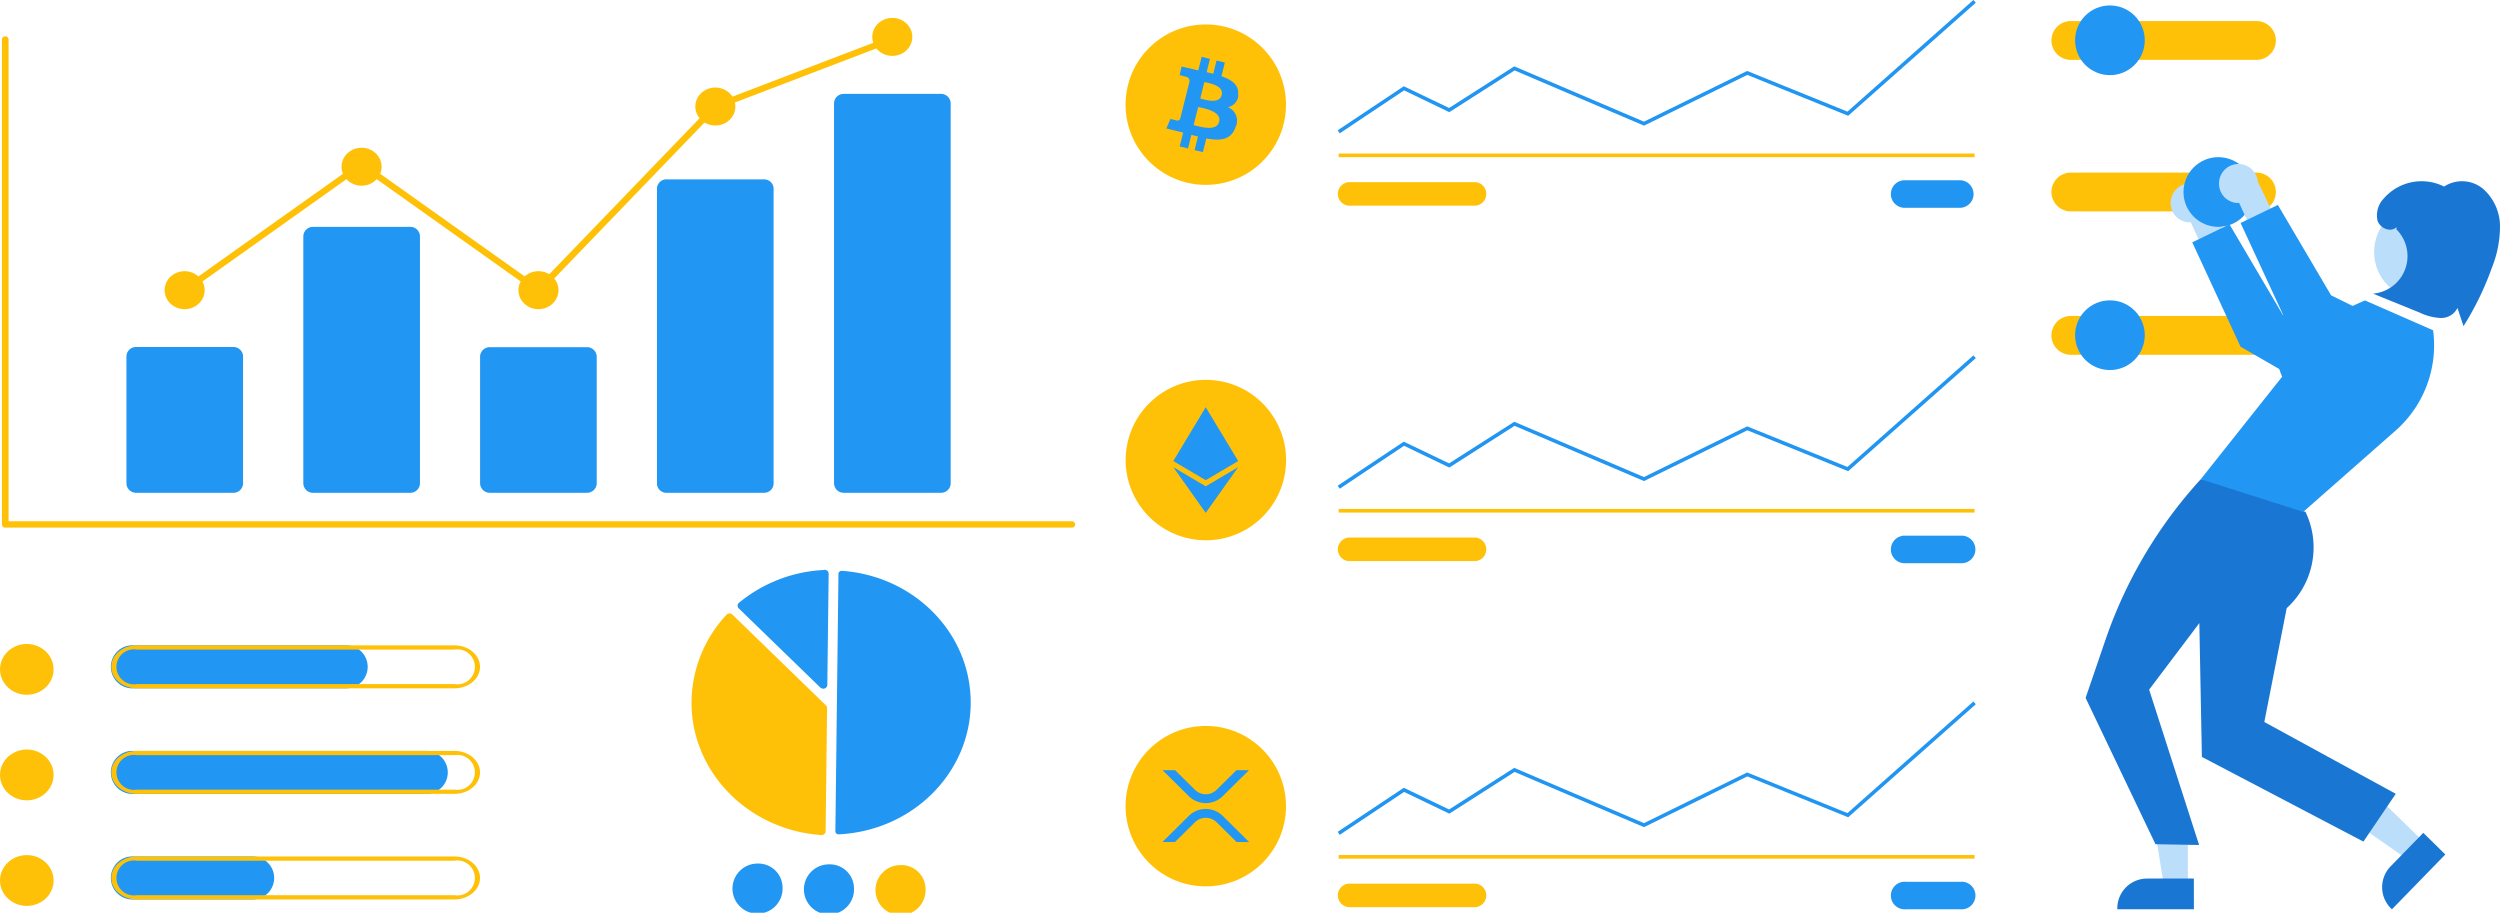 <svg xmlns="http://www.w3.org/2000/svg" viewBox="0 0 413.26 150.88"><defs><style>.cls-1{fill:#2196f3;}.cls-2{fill:#ffc107;}.cls-3{fill:#bbdefb;}.cls-4{fill:#1976d2;}.cls-5{fill:#2195f2;}</style></defs><g id="Ebene_2" data-name="Ebene 2"><g id="Ebene_1-2" data-name="Ebene 1"><path class="cls-1" d="M138.65,137.92h0c12.69-.63,22.44-10.9,21.78-22.93-.61-11-9.72-19.81-21.27-20.63a.54.54,0,0,0-.39.13.46.46,0,0,0-.17.36l-.51,42.57a.51.51,0,0,0,.53.5Z"/><path class="cls-2" d="M120.6,101.4a.67.67,0,0,1,.47.19l15.45,15a.61.61,0,0,1,.2.45l-.24,20.37a.65.65,0,0,1-.22.47.68.68,0,0,1-.51.16c-12.76-.9-22.33-11.44-21.37-23.54a21.43,21.43,0,0,1,5.7-12.87.68.68,0,0,1,.49-.22Z"/><path class="cls-1" d="M136.31,94.18a.75.75,0,0,1,.46.18.64.64,0,0,1,.21.47l-.22,18.38a.65.65,0,0,1-.68.63.71.71,0,0,1-.48-.19l-13.48-13.08a.62.62,0,0,1,0-.9l0,0a23.89,23.89,0,0,1,14.11-5.45Z"/><path class="cls-1" d="M129.36,146.75a4.14,4.14,0,1,1-4.08-4h0A4,4,0,0,1,129.36,146.75Z"/><path class="cls-1" d="M141.17,146.88a4.14,4.14,0,1,1-4.08-4h0A4,4,0,0,1,141.17,146.88Z"/><path class="cls-2" d="M153,147a4.14,4.14,0,1,1-4.09-4h0A4,4,0,0,1,153,147Z"/><ellipse class="cls-2" cx="4.43" cy="110.65" rx="4.43" ry="4.2"/><path class="cls-1" d="M57.23,113.78H22.15a3.56,3.56,0,1,1,0-7.1H57.23a3.55,3.55,0,1,1,0,7.1Z"/><path class="cls-2" d="M75.13,107.38a2.89,2.89,0,1,1,0,5.7H22.62a2.89,2.89,0,1,1,0-5.7H75.13m0-.7H22.62c-2.33,0-4.21,1.59-4.22,3.55s1.89,3.55,4.22,3.55H75.13c2.33,0,4.22-1.58,4.22-3.54s-1.88-3.55-4.21-3.56Z"/><ellipse class="cls-2" cx="4.43" cy="128.1" rx="4.43" ry="4.2"/><path class="cls-1" d="M70.47,131.23H22.15a3.56,3.56,0,1,1,0-7.1H70.47a3.55,3.55,0,1,1,0,7.1Z"/><path class="cls-2" d="M75.13,124.83a2.89,2.89,0,1,1,0,5.7H22.62a2.89,2.89,0,1,1,0-5.7H75.13m0-.7H22.62c-2.33,0-4.22,1.59-4.22,3.55s1.89,3.55,4.22,3.55H75.13c2.33,0,4.22-1.59,4.22-3.55S77.46,124.13,75.13,124.13Z"/><ellipse class="cls-2" cx="4.43" cy="145.55" rx="4.43" ry="4.2"/><path class="cls-1" d="M41.77,148.68H22.15a3.56,3.56,0,1,1,0-7.1H41.77a3.55,3.55,0,1,1,0,7.1Z"/><path class="cls-2" d="M75.13,142.28a2.89,2.89,0,1,1,0,5.7H22.62a2.89,2.89,0,1,1,0-5.7H75.13m0-.7H22.62c-2.33,0-4.22,1.59-4.22,3.55s1.89,3.55,4.22,3.55H75.13c2.33,0,4.22-1.59,4.22-3.55S77.46,141.58,75.13,141.58Z"/><path class="cls-2" d="M177.18,87.22H.87a.54.54,0,0,1-.55-.52V6.54A.55.55,0,0,1,.87,6a.54.54,0,0,1,.55.53h0V86.17H177.18a.54.54,0,0,1,.55.53A.54.54,0,0,1,177.18,87.22Z"/><path class="cls-1" d="M38.54,81.46h-16a1.59,1.59,0,0,1-1.64-1.55v-21a1.59,1.59,0,0,1,1.64-1.55h16a1.59,1.59,0,0,1,1.64,1.55v21A1.59,1.59,0,0,1,38.54,81.46Z"/><path class="cls-1" d="M67.78,81.46h-16a1.59,1.59,0,0,1-1.64-1.55V39.05a1.6,1.6,0,0,1,1.64-1.55h16a1.6,1.6,0,0,1,1.64,1.55V79.91A1.59,1.59,0,0,1,67.78,81.46Z"/><path class="cls-1" d="M97,81.46H81a1.6,1.6,0,0,1-1.64-1.55v-21A1.6,1.6,0,0,1,81,57.39H97a1.6,1.6,0,0,1,1.64,1.55v21A1.6,1.6,0,0,1,97,81.46Z"/><path class="cls-1" d="M126.27,81.46h-16A1.56,1.56,0,0,1,108.6,80V31.13a1.56,1.56,0,0,1,1.64-1.48h16a1.57,1.57,0,0,1,1.64,1.48V80A1.57,1.57,0,0,1,126.27,81.46Z"/><path class="cls-1" d="M155.51,81.46h-16a1.59,1.59,0,0,1-1.64-1.55V17.07a1.59,1.59,0,0,1,1.64-1.55h16a1.59,1.59,0,0,1,1.64,1.55V79.91A1.59,1.59,0,0,1,155.51,81.46Z"/><ellipse class="cls-2" cx="30.52" cy="47.97" rx="3.31" ry="3.14"/><ellipse class="cls-2" cx="59.77" cy="27.56" rx="3.31" ry="3.14"/><ellipse class="cls-2" cx="89.01" cy="47.97" rx="3.31" ry="3.14"/><ellipse class="cls-2" cx="118.25" cy="17.61" rx="3.31" ry="3.14"/><ellipse class="cls-2" cx="147.5" cy="6.1" rx="3.31" ry="3.14"/><polygon class="cls-2" points="89.08 48.67 59.77 27.84 30.85 48.39 30.19 47.55 59.77 26.54 88.94 47.26 117.93 17.17 118.05 17.13 147.29 5.95 147.7 6.92 118.58 18.05 89.08 48.67"/><path class="cls-2" d="M342.32,52.23a3.21,3.21,0,0,0,0,6.42H373a3.21,3.21,0,0,0,0-6.42H342.32Z"/><path class="cls-2" d="M342.32,28.53a3.21,3.21,0,0,0,0,6.42H373a3.21,3.21,0,0,0,0-6.42H342.32Z"/><path class="cls-2" d="M342.32,3.48a3.21,3.21,0,0,0,0,6.42H373a3.21,3.21,0,0,0,0-6.42H342.32Z"/><circle class="cls-1" cx="348.78" cy="6.66" r="5.76"/><path class="cls-3" d="M358.85,33.13a3.18,3.18,0,0,0,2.72,3.6,2.67,2.67,0,0,0,.56,0l3.06,6.62,4.48-.88-4.45-9.29a3.21,3.21,0,0,0-6.37-.08Z"/><polygon class="cls-1" points="389.82 58.19 377.34 52.02 368.54 37.08 362.39 40.06 370.37 57.31 390.55 68.96 389.82 58.19"/><polygon class="cls-3" points="361.66 146.51 357.73 146.51 355.87 135.2 361.66 135.2 361.66 146.51"/><path class="cls-4" d="M362.66,150.31H350v-.16a4.92,4.92,0,0,1,4.92-4.92h7.73Z"/><polygon class="cls-3" points="400.8 139.32 398.06 142.13 388.66 135.57 392.7 131.43 400.8 139.32"/><path class="cls-4" d="M404.22,141.25l-8.82,9.06-.12-.11a4.93,4.93,0,0,1-.09-7h0l5.39-5.53Z"/><path class="cls-4" d="M366.5,79.22h-2.71A75.77,75.77,0,0,0,348,105.89l-3.24,9.48,11.55,24.18,7.21.13L355.26,114l8.3-11,.42,22.12,26.7,14,5.35-7.9L374.3,119.35l3.7-18.82a13.56,13.56,0,0,0,3.11-15.91Z"/><path class="cls-1" d="M402.2,54.6l-11.27-4.94-12.41,5.5s-3.51,2-1.27,7.11L363.79,79.22l16.94,5.4L396,71.18A18.79,18.79,0,0,0,402.2,54.6Z"/><circle class="cls-3" cx="400.31" cy="41.66" r="7.86"/><path class="cls-4" d="M410.48,31.23a5.43,5.43,0,0,0-6.46-.39,8.29,8.29,0,0,0-10,2,4,4,0,0,0-1,3.65c.41,1.25,2.2,2,3.13,1.05l0,.39a6.23,6.23,0,0,1-3.88,10.61L400,51.68a8.91,8.91,0,0,0,3.37.88,3,3,0,0,0,2.86-1.65c.33,1,.66,2,1,3a49.19,49.19,0,0,0,4.71-9.71,18.36,18.36,0,0,0,1.32-6.8A8.28,8.28,0,0,0,410.48,31.23Z"/><circle class="cls-1" cx="348.78" cy="55.41" r="5.76"/><circle class="cls-1" cx="366.7" cy="31.74" r="5.76"/><path class="cls-3" d="M366.84,29.93a3.19,3.19,0,0,0,2.73,3.6,2.6,2.6,0,0,0,.56,0l3.06,6.62,4.47-.88L373.22,30a3.21,3.21,0,0,0-6.38-.08Z"/><polygon class="cls-1" points="397.82 54.99 385.34 48.82 376.54 33.88 370.38 36.86 378.37 54.12 398.54 65.76 397.82 54.99"/><path class="cls-5" d="M315,145.76a2.28,2.28,0,1,0,0,4.55h9.12a2.28,2.28,0,1,0,0-4.55H315Z"/><rect class="cls-2" x="221.29" y="141.34" width="105.12" height="0.6"/><circle class="cls-2" cx="199.32" cy="133.26" r="13.26"/><polygon class="cls-5" points="221.46 138 221.13 137.5 232.05 130.22 239.54 133.81 250.31 126.93 271.75 136.07 288.81 127.69 305.39 134.41 326.21 115.96 326.61 116.41 305.51 135.1 288.84 128.34 271.76 136.73 250.37 127.6 239.58 134.5 232.1 130.91 221.46 138"/><path class="cls-2" d="M223.24,146.07a1.95,1.95,0,1,0,0,3.89H243.6a1.95,1.95,0,1,0,0-3.89Z"/><path class="cls-1" d="M204.38,127.32h2.07l-4.31,4.27a4,4,0,0,1-5.65,0l-4.31-4.27h2.07l3.28,3.24a2.55,2.55,0,0,0,3.58,0Zm-10.15,11.87h-2.08l4.34-4.3a4,4,0,0,1,5.65,0l4.34,4.3h-2.07l-3.3-3.27a2.55,2.55,0,0,0-3.58,0Z"/><path class="cls-5" d="M315,29.8a2.28,2.28,0,1,0,0,4.55h9.11a2.28,2.28,0,0,0,0-4.55Z"/><rect class="cls-2" x="221.29" y="25.38" width="105.12" height="0.6"/><circle class="cls-2" cx="199.32" cy="17.3" r="13.26"/><polygon class="cls-5" points="221.46 22.04 221.13 21.54 232.05 14.26 239.54 17.85 250.31 10.97 250.46 11.03 271.75 20.11 288.81 11.73 305.39 18.45 326.21 0 326.61 0.45 305.51 19.14 288.84 12.38 271.76 20.77 250.37 11.64 239.58 18.54 232.1 14.94 221.46 22.04"/><path class="cls-2" d="M223.24,30.11a1.95,1.95,0,1,0,0,3.89H243.6a1.95,1.95,0,1,0,0-3.89Z"/><path class="cls-1" d="M204.65,15.75c.25-1.66-1-2.55-2.74-3.15l.56-2.25L201.1,10l-.54,2.19-1.1-.26.55-2.2-1.37-.34-.56,2.25-.87-.21h0L195.32,11,195,12.42s1,.24,1,.25a.73.73,0,0,1,.64.8L196,16l.14,0L196,16l-.9,3.58a.49.49,0,0,1-.62.33h0s-1-.25-1-.25l-.68,1.57,1.78.44,1,.25-.57,2.28,1.37.34.56-2.25,1.09.28-.56,2.24,1.37.34.57-2.27c2.33.44,4.08.27,4.82-1.84a2.4,2.4,0,0,0-1.26-3.32,2.19,2.19,0,0,0,1.75-2Zm-3.12,4.38c-.43,1.7-3.29.78-4.22.55l.76-3c.92.23,3.9.69,3.46,2.46Zm.42-4.41c-.39,1.55-2.77.76-3.54.57l.68-2.73c.77.19,3.26.55,2.86,2.16Z"/><path class="cls-5" d="M315,88.55a2.28,2.28,0,1,0,0,4.55h9.11a2.28,2.28,0,1,0,0-4.55H315Z"/><rect class="cls-2" x="221.29" y="84.13" width="105.12" height="0.6"/><circle class="cls-2" cx="199.32" cy="76.05" r="13.26" transform="translate(92.33 260.61) rotate(-80.78)"/><polygon class="cls-5" points="221.46 80.79 221.13 80.29 232.05 73.01 239.54 76.6 250.31 69.72 250.46 69.78 271.75 78.86 288.81 70.48 305.39 77.19 326.21 58.75 326.61 59.2 305.51 77.89 288.84 71.13 271.76 79.52 250.37 70.39 239.58 77.29 232.1 73.69 221.46 80.79"/><path class="cls-2" d="M223.24,88.86a1.95,1.95,0,1,0,0,3.89H243.6a1.95,1.95,0,1,0,0-3.89Z"/><polygon class="cls-1" points="199.31 84.78 204.68 77.22 199.31 80.39 199.31 80.39 193.95 77.22 199.31 84.78 199.31 84.78 199.31 84.78 199.31 84.78 199.31 84.78"/><polygon class="cls-1" points="199.31 79.38 199.31 79.38 199.31 79.38 199.31 79.38 204.68 76.21 199.31 67.31 199.31 67.31 199.31 67.31 199.31 67.31 199.31 67.31 193.95 76.21 199.31 79.38"/></g></g></svg>